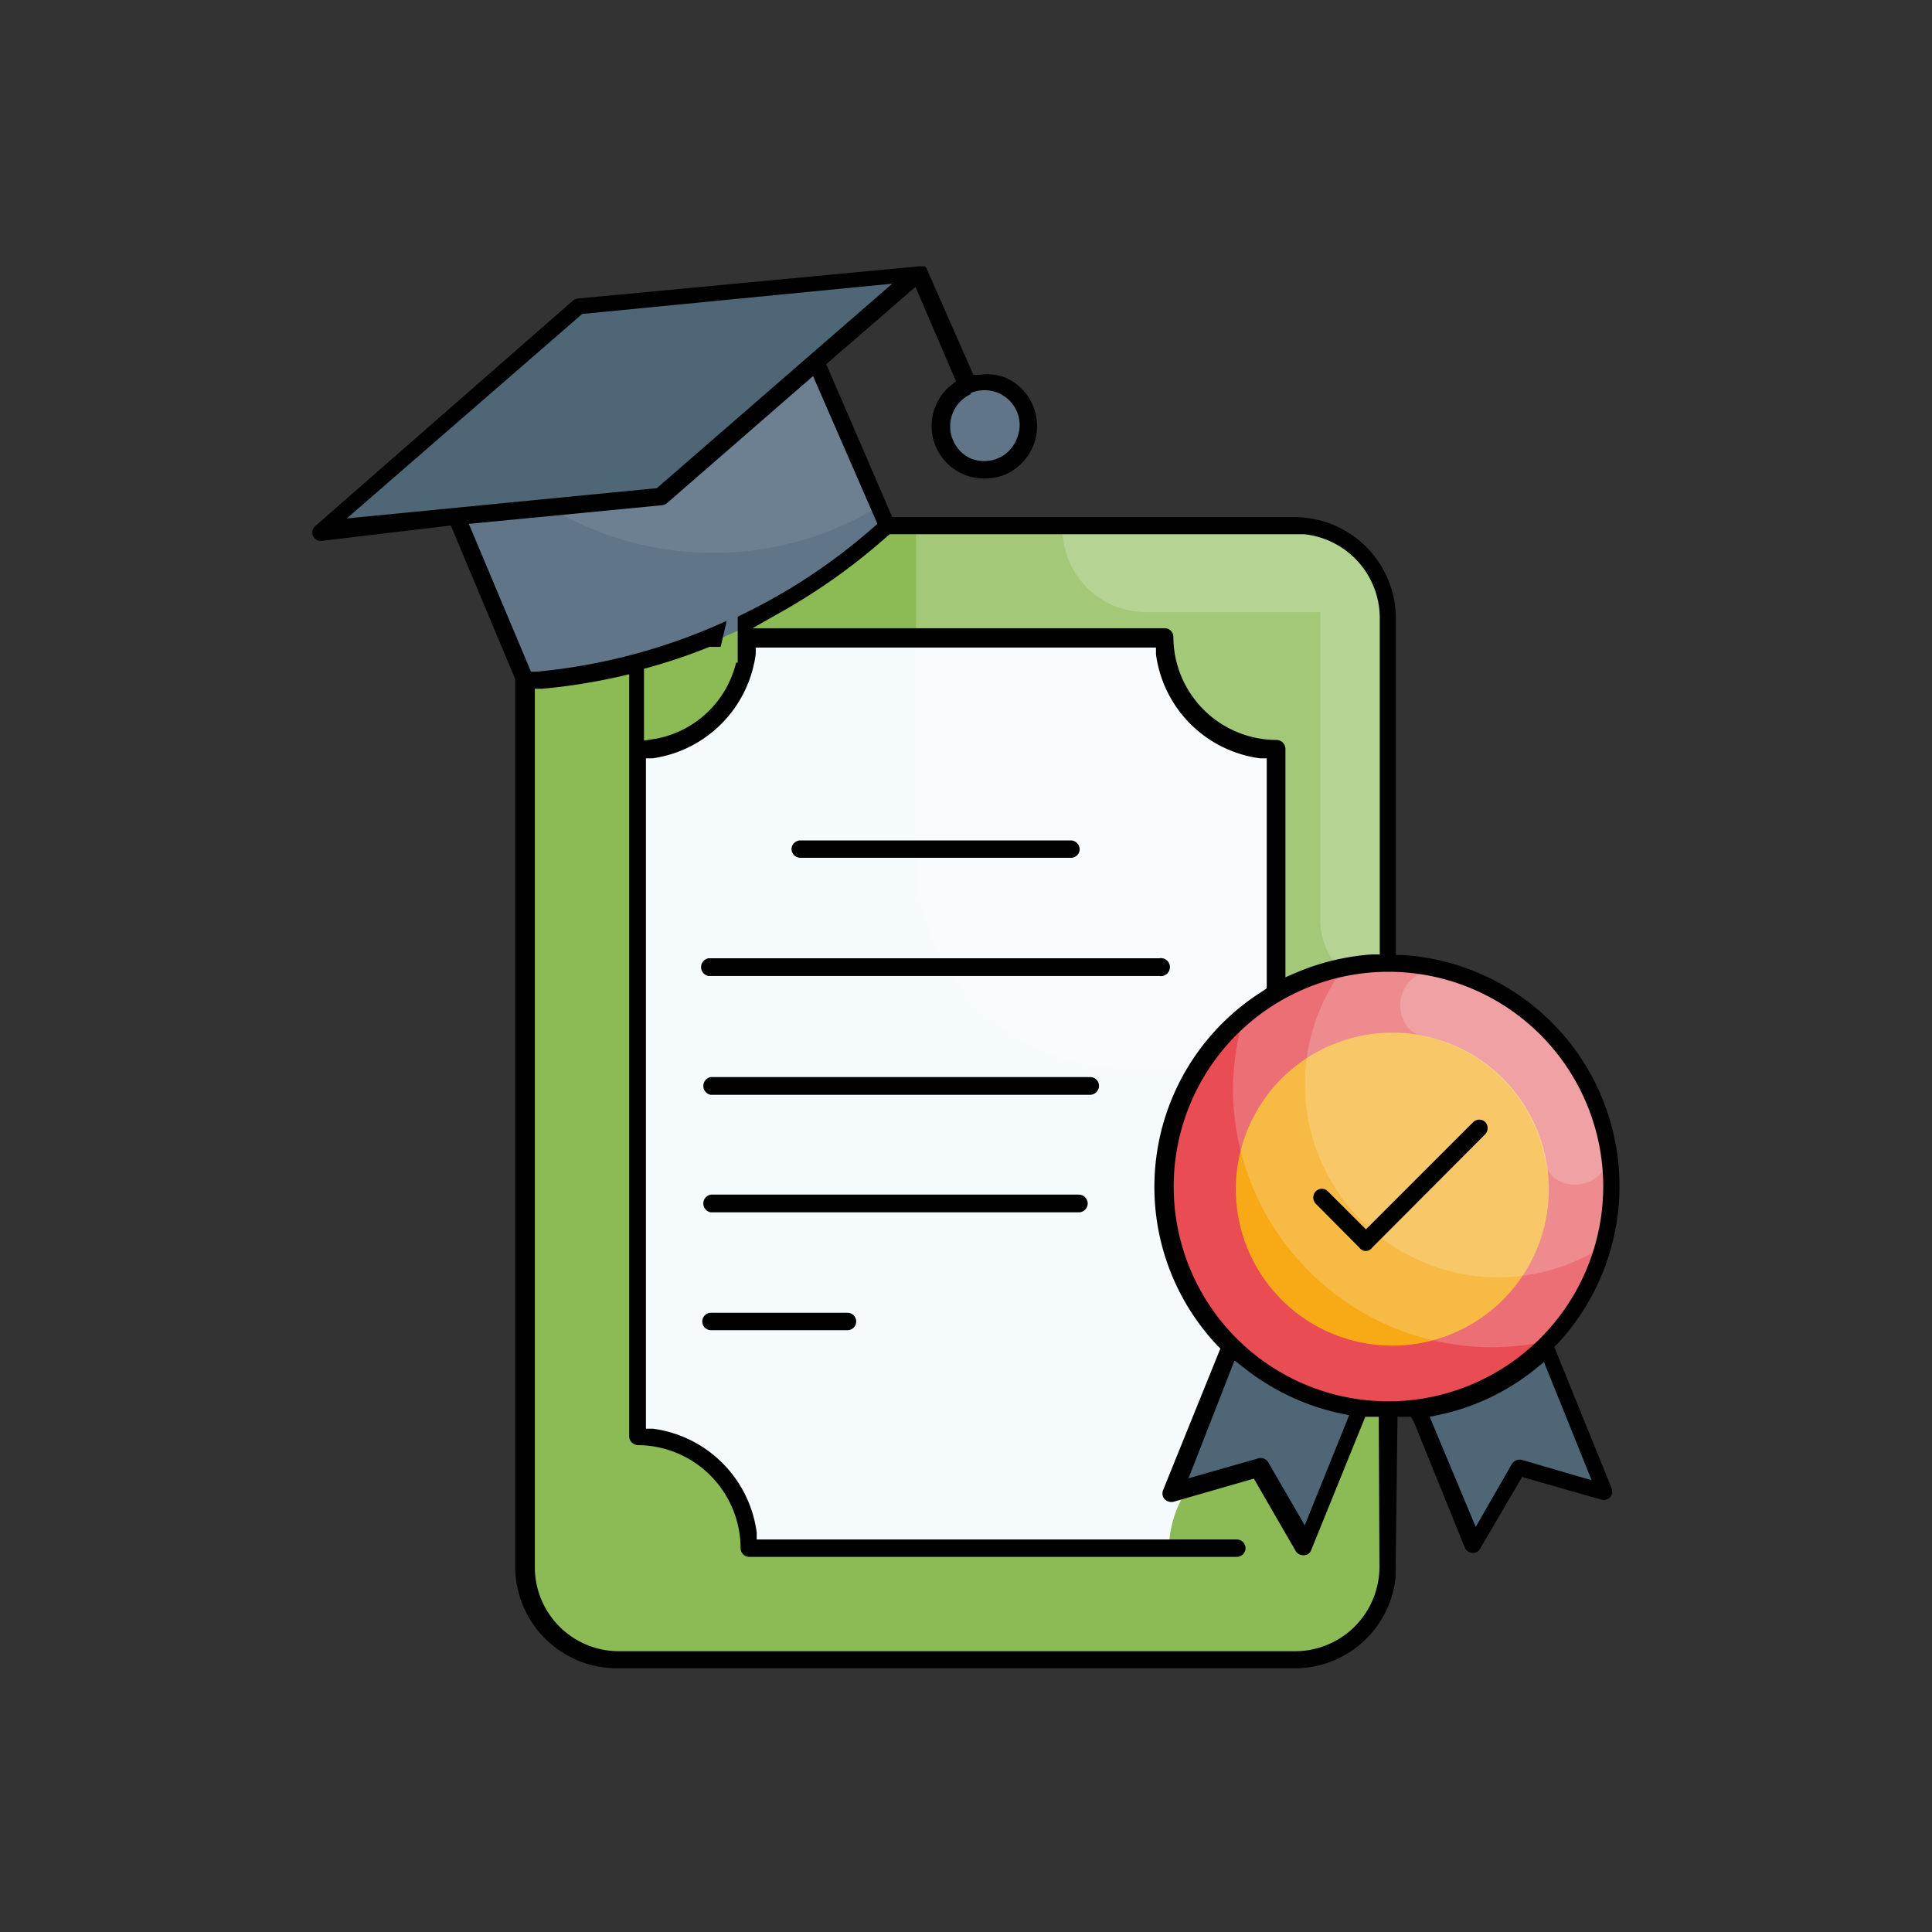 <svg id="Layer_1" data-name="Layer 1" xmlns="http://www.w3.org/2000/svg" viewBox="0 0 60 60"><rect x="0" y="0" width="60" height="60" fill="#333333" stroke="none"/><defs><style>.cls-1{fill:#8cbb56;}.cls-2{fill:#f5fafc;}.cls-3{opacity:0.2;}.cls-4{fill:#fff;}.cls-5{fill:#4f6676;}.cls-6{fill:#607688;}.cls-7{fill:#e94c53;}.cls-8{fill:#f8aa16;}.cls-9{opacity:0.1;}.cls-10{fill:#e2e1e1;}.cls-11{fill:#010101;}</style></defs><path class="cls-1" d="M40.37,16.41H19.31a2.88,2.88,0,0,0-2.89,2.88V48.75a2.88,2.88,0,0,0,2.89,2.88H40.37a2.88,2.88,0,0,0,2.88-2.88V19.3a2.88,2.88,0,0,0-2.88-2.89Z"/><path class="cls-2" d="M36.3,19.89H23.37a3.48,3.48,0,0,1-3.48,3.47V44.69a3.47,3.47,0,0,1,3.48,3.47H36.3a3.47,3.47,0,0,1,3.48-3.47V23.36A3.48,3.48,0,0,1,36.3,19.89Z"/><g class="cls-3"><path class="cls-4" d="M40.37,16.41H28.45V26.59A6.59,6.59,0,0,0,35,33.19h8.21V19.3A2.88,2.88,0,0,0,40.37,16.41Z"/></g><g class="cls-3"><path class="cls-4" d="M40.37,16.41H33a2.59,2.59,0,0,0,2.6,2.6H41v9.53a2.29,2.29,0,0,0,2.28,2.29V19.3a2.87,2.87,0,0,0-2.87-2.89Z"/></g><path class="cls-5" d="M18.1,9.57l-8,7,10.57-1,8-7Z"/><circle class="cls-6" cx="30.71" cy="13.3" r="1.37"/><path class="cls-6" d="M20.65,15.5l-6.36.62c.73,1.7,1.47,3.4,2.2,5.11a18.41,18.41,0,0,0,11.18-4.81l-2.2-5.1Z"/><circle class="cls-7" cx="43.25" cy="36.93" r="6.94"/><path class="cls-8" d="M43.25,41.79a4.86,4.86,0,1,1,4.85-4.85A4.86,4.86,0,0,1,43.25,41.79Z"/><path class="cls-5" d="M38.37,41.86l-1.83,4.55,2.69-.77,1.41,2.43,1.72-4.26A6.87,6.87,0,0,1,38.37,41.86Z"/><path class="cls-5" d="M44.14,43.81l1.73,4.26,1.4-2.43,2.7.77-1.84-4.55A6.87,6.87,0,0,1,44.14,43.81Z"/><g class="cls-3"><path class="cls-2" d="M43.25,30a6.93,6.93,0,0,0-4.7,1.84,8.26,8.26,0,0,0-.26,2,8.06,8.06,0,0,0,8.06,8,8.24,8.24,0,0,0,2-.26A6.94,6.94,0,0,0,43.25,30Z"/></g><g class="cls-3"><path class="cls-2" d="M43.25,30a7.18,7.18,0,0,0-1.62.2A6,6,0,0,0,50,38.56a7.35,7.35,0,0,0,.2-1.63A6.94,6.94,0,0,0,43.25,30Z"/></g><g class="cls-3"><path class="cls-2" d="M50,35.45a7,7,0,0,0-5.2-5.28,1.08,1.08,0,0,0-1.08,1.73.75.75,0,0,0,.47.27A4.91,4.91,0,0,1,48,36.12a.77.77,0,0,0,.41.55A1.11,1.11,0,0,0,50,35.45Z"/></g><g class="cls-9"><path class="cls-10" d="M17.2,15.84a9.88,9.88,0,0,0,10.15-.15l-1.88-4.37-4.82,4.19Z"/></g><path class="cls-11" d="M33.26,26.64a.27.27,0,0,0,.27-.27.28.28,0,0,0-.27-.27H24.85a.28.28,0,0,0-.27.27.28.28,0,0,0,.27.27Z"/><path class="cls-11" d="M36,30.31a.28.28,0,1,0,0-.55h-14a.28.28,0,0,0,0,.55Z"/><path class="cls-11" d="M33.86,34a.28.28,0,0,0,.27-.28.27.27,0,0,0-.26-.27H22.07a.28.28,0,0,0,0,.55Z"/><path class="cls-11" d="M33.51,37.65a.28.28,0,0,0,.27-.27.28.28,0,0,0-.27-.28H22.07a.28.28,0,0,0,0,.55Z"/><path class="cls-11" d="M26.32,41.31a.27.27,0,0,0,0-.54H22.08a.27.27,0,0,0,0,.54Z"/><path class="cls-11" d="M46.13,34.85a.27.27,0,0,0-.38,0l-3.33,3.33L41.24,37a.26.26,0,0,0-.19-.08.27.27,0,0,0-.19.08.28.28,0,0,0,0,.38l1.36,1.37a.24.24,0,0,0,.39,0l3.52-3.53A.28.28,0,0,0,46.13,34.85Z"/><path class="cls-11" d="M47.27,45.87l2.49.71A.27.27,0,0,0,50,46.5a.26.26,0,0,0,.05-.28l-1.78-4.39.11-.11a7.19,7.19,0,0,0-4.8-12.06l-.23,0V19.21a3.15,3.15,0,0,0-3.15-3.15H27.71l-2.05-4.75,2.77-2.4,1.26,2.93-.15.12a1.63,1.63,0,0,0,1.05,2.9,1.56,1.56,0,0,0,.64-.13,1.64,1.64,0,0,0,0-3,1.59,1.59,0,0,0-.81-.09l-.19,0L28.78,8.35a.21.21,0,0,0-.06-.08l0,0-.06,0h-.11l-10.59,1a.31.31,0,0,0-.16.06l-8,7a.27.27,0,0,0-.08.31.27.27,0,0,0,.25.16L14,16.32l2,4.77,0,.08V48.66a3.16,3.16,0,0,0,3.16,3.15h21A3.15,3.15,0,0,0,43.34,49l.06-5h.41l.1.16,1.58,3.9a.29.29,0,0,0,.23.17.27.27,0,0,0,.25-.14ZM30.14,12.21h0a1.09,1.09,0,0,1,1.44.57,1.07,1.07,0,0,1,0,.84,1.09,1.09,0,0,1-.58.61,1.12,1.12,0,0,1-.44.09,1.19,1.19,0,0,1-.41-.08,1.1,1.1,0,0,1,0-2Zm-2.5,4.38,12.85,0a2.62,2.62,0,0,1,2.36,2.6V29.64l-.23,0a7.29,7.29,0,0,0-2.35.56l-.35.15v-7.1a.28.28,0,0,0-.27-.27,3.21,3.21,0,0,1-3.21-3.2.27.27,0,0,0-.27-.27H23.37l.83-.47a18.86,18.86,0,0,0,3.37-2.4ZM10.77,16.1l7.31-6.35,9.63-.94L20.4,15.16Zm3.79.17,6-.58a.33.33,0,0,0,.16-.07l4.53-3.94,2,4.59-.14.12a18.05,18.05,0,0,1-4.2,2.76v1.43h-.05a3.16,3.16,0,0,1-2.48,2.36L20,23V20.77l.18-.05a17.57,17.57,0,0,0,1.85-.63h.35l.19-.81a18.31,18.31,0,0,1-5.9,1.58h-.18Zm28.28,32.4a2.62,2.62,0,0,1-2.62,2.61h-21a2.61,2.61,0,0,1-2.61-2.61V21.39l.23,0a18.48,18.48,0,0,0,2.4-.38l.3-.07V44.6a.28.28,0,0,0,.28.28A3.21,3.21,0,0,1,23,48.07a.27.27,0,0,0,.26.28H38.41a.27.27,0,0,0,0-.54H23.5l0-.22a3.75,3.75,0,0,0-3.22-3.22l-.22,0V23.55l.21,0a3.77,3.77,0,0,0,3.2-3.24l0-.2H35.9l0,.21a3.76,3.76,0,0,0,3.23,3.23l.21,0v7.14l-.11.08a7.18,7.18,0,0,0-1.44,11l.11.11-1.78,4.4a.27.27,0,0,0,.05.28.3.3,0,0,0,.27.08l2.5-.72,1.3,2.25a.28.28,0,0,0,.24.13.24.24,0,0,0,.24-.16L42.4,44h.42l0,.25Zm-4.5-6.42.27.21a7.25,7.25,0,0,0,3,1.43l.29.06-1.38,3.42-1.13-1.95a.27.27,0,0,0-.31-.13l-2.17.62Zm4.78,1.27a6.67,6.67,0,1,1,6.67-6.67A6.68,6.68,0,0,1,43.12,43.52ZM44.4,44l.29-.06a7.12,7.12,0,0,0,3-1.43l.26-.21,1.48,3.67-2.16-.63a.29.29,0,0,0-.32.13l-1.12,1.95Z"/></svg>